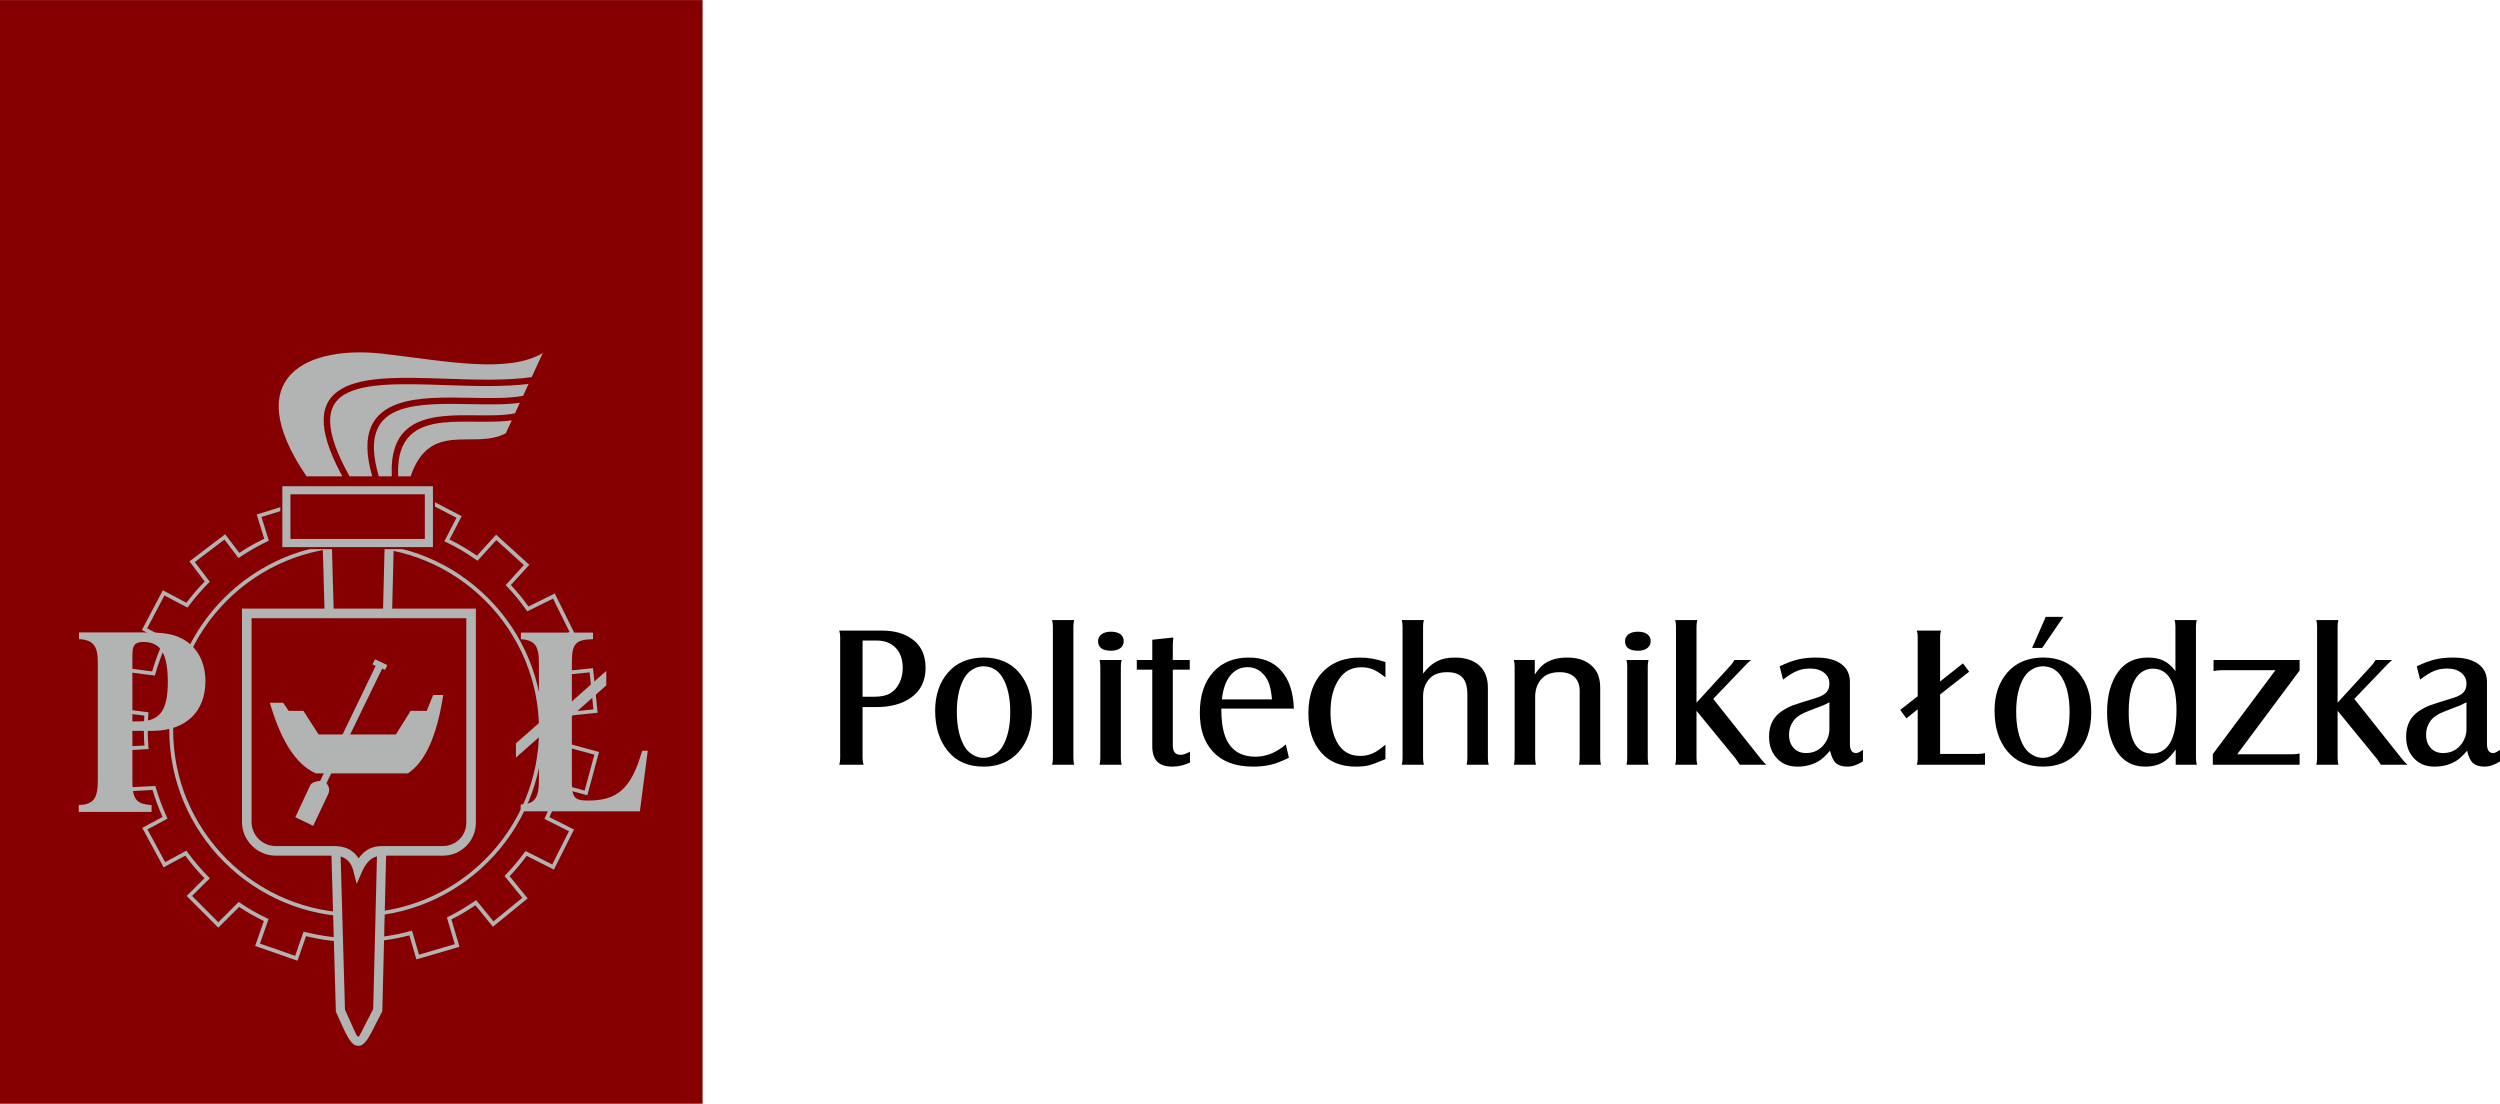 <?xml version="1.0" encoding="UTF-8"?>
<!DOCTYPE svg PUBLIC "-//W3C//DTD SVG 1.1//EN" "http://www.w3.org/Graphics/SVG/1.1/DTD/svg11.dtd">
<!-- Creator: CorelDRAW 2017 -->
<svg xmlns="http://www.w3.org/2000/svg" xml:space="preserve" width="453px" height="200px" version="1.1" style="shape-rendering:geometricPrecision; text-rendering:geometricPrecision; image-rendering:optimizeQuality; fill-rule:evenodd; clip-rule:evenodd"
viewBox="0 0 453.21 200.08"
 xmlns:xlink="http://www.w3.org/1999/xlink">
 <defs>
  <style type="text/css">
   <![CDATA[
    .str1 {stroke:#800001;stroke-width:0.37;stroke-miterlimit:22.926}
    .str0 {stroke:#860002;stroke-width:0.37;stroke-miterlimit:22.926}
    .fil0 {fill:black}
    .fil1 {fill:#860002}
    .fil2 {fill:#B2B3B3}
   ]]>
  </style>
 </defs>
 <g id="Warstwa_x0020_1">
  <path class="fil0" d="M156.37 128.17l0 9.28c0,0.34 0.06,0.74 0.18,1.18l-4.4 0c0.1,-0.37 0.16,-0.76 0.16,-1.18l0 -21.94c0,-0.44 -0.06,-0.84 -0.16,-1.2l7.78 0c1.9,0 3.51,0.39 4.83,1.15 2.02,1.18 3.03,3.04 3.03,5.57 0,2.8 -1.23,4.82 -3.69,6.06 -1.44,0.72 -3.15,1.08 -5.15,1.08l-2.58 0zm0 -1.87l2.17 0c1.19,0 2.15,-0.21 2.87,-0.64 0.69,-0.42 1.24,-1.03 1.64,-1.85 0.4,-0.82 0.6,-1.73 0.6,-2.73 0,-1.54 -0.42,-2.75 -1.27,-3.64 -0.85,-0.88 -2.01,-1.33 -3.5,-1.33l-2.51 0 0 10.19zm21.91 -7.11c2.82,0 5.01,0.95 6.57,2.86 1.48,1.78 2.21,4.12 2.21,7.05 0,3.11 -0.84,5.56 -2.53,7.36 -1.57,1.67 -3.64,2.51 -6.22,2.51 -2.76,0 -4.9,-0.92 -6.42,-2.75 -1.57,-1.87 -2.36,-4.34 -2.36,-7.41 0,-2.8 0.78,-5.1 2.32,-6.89 1.53,-1.78 3.68,-2.69 6.43,-2.73zm0.02 1.59c-0.67,0 -1.31,0.18 -1.93,0.54 -0.61,0.35 -1.1,0.84 -1.47,1.44 -0.96,1.55 -1.44,3.64 -1.44,6.25 0,2.7 0.48,4.83 1.45,6.41 0.38,0.59 0.86,1.07 1.48,1.42 0.6,0.36 1.24,0.54 1.91,0.54 0.66,0 1.3,-0.18 1.91,-0.54 0.61,-0.35 1.1,-0.83 1.47,-1.42 0.97,-1.58 1.46,-3.69 1.46,-6.34 0,-2.68 -0.49,-4.8 -1.46,-6.36 -0.8,-1.27 -1.92,-1.91 -3.38,-1.94zm16.43 -8.38c-0.09,0.35 -0.14,0.74 -0.14,1.18l0 23.87c0,0.4 0.05,0.79 0.14,1.18l-4 0c0.1,-0.37 0.14,-0.76 0.14,-1.18l0 -23.87c0,-0.43 -0.05,-0.82 -0.14,-1.18l4 0zm6.67 2.11c0.72,0 1.29,0.15 1.7,0.45 0.41,0.3 0.61,0.72 0.61,1.24 0,0.55 -0.2,0.98 -0.61,1.29 -0.41,0.31 -0.97,0.47 -1.67,0.47 -1.58,0 -2.37,-0.58 -2.37,-1.73 0,-0.52 0.22,-0.94 0.63,-1.25 0.42,-0.31 1,-0.47 1.71,-0.47zm-2.07 5.13l4 0c-0.09,0.37 -0.14,0.76 -0.14,1.17l0 16.64c0,0.4 0.05,0.79 0.14,1.18l-4 0c0.09,-0.36 0.14,-0.75 0.14,-1.18l0 -16.64c0,-0.44 -0.05,-0.82 -0.14,-1.17zm9.56 1.76l-2.81 0 0 -1.76 2.81 0 0 -3.67 3.8 -0.41c-0.05,0.7 -0.08,1.16 -0.08,1.39l0 2.69 3.07 0 0 1.76 -3.07 0 0 13.74c0,1.12 0.47,1.69 1.41,1.69 0.45,0 1.03,-0.19 1.71,-0.57l0 1.96c-1.03,0.5 -2.1,0.75 -3.2,0.75 -1.25,0 -2.17,-0.31 -2.76,-0.91 -0.58,-0.61 -0.88,-1.55 -0.88,-2.82l0 -13.84zm24.77 15.96c-1.23,0.61 -2.31,1.03 -3.25,1.26 -0.94,0.23 -2.03,0.35 -3.28,0.35 -3.24,0 -5.69,-0.95 -7.37,-2.86 -1.5,-1.67 -2.25,-3.97 -2.25,-6.89 0,-3.23 0.86,-5.74 2.57,-7.53 1.58,-1.66 3.67,-2.49 6.29,-2.49 2.53,-0.01 4.5,0.79 5.91,2.39 1.41,1.6 2.17,3.89 2.28,6.86l-13.16 0c0,2.08 0.23,3.74 0.69,5 0.91,2.48 2.75,3.72 5.54,3.72 1.92,0 3.74,-0.74 5.47,-2.22l0.56 2.41zm-12.15 -10.58l9.08 0c-0.1,-1.08 -0.25,-1.96 -0.46,-2.64 -0.32,-1.01 -0.87,-1.81 -1.64,-2.43 -0.64,-0.51 -1.41,-0.77 -2.32,-0.77 -1.28,0 -2.33,0.51 -3.15,1.53 -0.82,1.02 -1.32,2.46 -1.51,4.31zm29.65 10.83c-1.4,0.6 -2.41,0.97 -3.01,1.13 -0.61,0.15 -1.4,0.23 -2.37,0.23 -2.68,0 -4.76,-0.84 -6.23,-2.5 -1.57,-1.77 -2.36,-4.15 -2.36,-7.14 0,-3.42 1,-6.05 2.98,-7.89 1.63,-1.5 3.75,-2.24 6.39,-2.24 1.45,-0.01 2.98,0.27 4.6,0.81l0 2.78c-0.9,-0.71 -1.66,-1.19 -2.27,-1.45 -0.61,-0.25 -1.31,-0.38 -2.1,-0.38 -1.73,0 -3.08,0.71 -4.04,2.14 -1.03,1.51 -1.55,3.5 -1.55,5.98 0,2.16 0.39,3.98 1.17,5.44 0.91,1.67 2.31,2.51 4.21,2.51 0.82,0 1.58,-0.15 2.26,-0.46 0.69,-0.3 1.46,-0.83 2.32,-1.58l0 2.62zm2.96 1.02c0.09,-0.37 0.14,-0.76 0.14,-1.18l0 -23.87c0,-0.44 -0.05,-0.83 -0.14,-1.18l4 0c-0.09,0.35 -0.14,0.74 -0.14,1.18l0 8.52c0.8,-1.04 1.64,-1.78 2.52,-2.23 0.89,-0.45 1.95,-0.67 3.2,-0.67 1.92,-0.01 3.41,0.48 4.46,1.43 1.05,0.95 1.57,2.3 1.57,4.05l0 12.77c0,0.4 0.05,0.79 0.14,1.18l-4 0c0.09,-0.34 0.14,-0.73 0.14,-1.18l0 -11.54c0,-1.4 -0.29,-2.43 -0.88,-3.08 -0.59,-0.65 -1.5,-0.98 -2.75,-0.98 -1.46,0 -2.55,0.4 -3.27,1.21 -0.75,0.85 -1.13,1.92 -1.13,3.19l0 11.2c0,0.42 0.05,0.81 0.14,1.18l-4 0zm20.32 -18.99l3.79 0 0 2.65c0.57,-0.89 1.15,-1.54 1.73,-1.96 1.09,-0.76 2.47,-1.13 4.15,-1.13 2.16,-0.01 3.8,0.65 4.91,1.97 0.72,0.85 1.07,2.02 1.07,3.53l0 12.75c0,0.39 0.05,0.79 0.14,1.18l-4 0c0.09,-0.3 0.14,-0.69 0.14,-1.18l0 -12.2c0,-1.08 -0.31,-1.91 -0.94,-2.51 -0.63,-0.59 -1.53,-0.89 -2.69,-0.89 -1.45,0 -2.54,0.4 -3.28,1.21 -0.77,0.85 -1.16,1.95 -1.16,3.29l0 11.1c0,0.42 0.05,0.81 0.14,1.18l-4 0c0.09,-0.35 0.14,-0.74 0.14,-1.18l0 -16.66c0,-0.4 -0.05,-0.78 -0.14,-1.15zm22.48 -5.13c0.72,0 1.29,0.15 1.7,0.45 0.41,0.3 0.62,0.72 0.62,1.24 0,0.55 -0.21,0.98 -0.62,1.29 -0.41,0.31 -0.96,0.47 -1.66,0.47 -1.58,0 -2.37,-0.58 -2.37,-1.73 0,-0.52 0.21,-0.94 0.63,-1.25 0.42,-0.31 0.99,-0.47 1.7,-0.47zm-2.07 5.13l4 0c-0.09,0.37 -0.14,0.76 -0.14,1.17l0 16.64c0,0.4 0.05,0.79 0.14,1.18l-4 0c0.1,-0.36 0.14,-0.75 0.14,-1.18l0 -16.64c0,-0.44 -0.04,-0.82 -0.14,-1.17zm12.7 9.21l0 8.6c0,0.4 0.05,0.79 0.14,1.18l-4 0c0.1,-0.36 0.14,-0.75 0.14,-1.18l0 -23.87c0,-0.43 -0.04,-0.82 -0.14,-1.18l4 0c-0.09,0.36 -0.14,0.75 -0.14,1.18l0 13.8 6.22 -6.8c0.23,-0.26 0.45,-0.57 0.66,-0.94l3.01 0c-0.24,0.18 -0.6,0.52 -1.07,1.01l-5.79 6.04 8.71 10.97c0.31,0.39 0.62,0.72 0.93,0.97l-4.83 0c-0.25,-0.39 -0.49,-0.75 -0.73,-1.09l-7.11 -8.69zm24.21 7.23c-0.76,0.9 -1.46,1.54 -2.08,1.91 -1.12,0.65 -2.39,0.98 -3.81,0.98 -1.47,0 -2.64,-0.43 -3.53,-1.29 -1.09,-1.03 -1.64,-2.41 -1.64,-4.15 0,-2.06 0.78,-3.6 2.33,-4.63 0.69,-0.45 1.34,-0.79 1.95,-1.02 0.61,-0.23 2,-0.68 4.16,-1.33 0.9,-0.27 1.55,-0.61 1.92,-1.01 0.39,-0.39 0.58,-0.93 0.58,-1.63 0,-0.81 -0.33,-1.46 -0.96,-1.96 -0.65,-0.51 -1.48,-0.76 -2.52,-0.76 -0.89,0 -1.68,0.14 -2.37,0.43 -0.7,0.28 -1.55,0.81 -2.56,1.58l-0.6 -2.42c1.28,-0.61 2.4,-1.02 3.34,-1.24 0.94,-0.23 2.02,-0.34 3.24,-0.34 1.96,-0.01 3.48,0.38 4.54,1.14 1.07,0.77 1.61,1.85 1.61,3.25l0 11.28c0,1.09 0.37,1.64 1.12,1.64 0.29,0 0.71,-0.19 1.24,-0.59l0 2.1c-0.98,0.63 -1.92,0.95 -2.81,0.95 -0.93,0 -1.62,-0.22 -2.09,-0.65 -0.47,-0.42 -0.82,-1.17 -1.06,-2.24zm-0.12 -8.78c-0.48,0.26 -0.82,0.44 -1.04,0.53 -0.22,0.1 -1.17,0.46 -2.83,1.09 -1.3,0.49 -2.19,1.09 -2.69,1.81 -0.51,0.75 -0.76,1.55 -0.76,2.43 0,1.01 0.28,1.82 0.84,2.43 0.57,0.62 1.31,0.92 2.26,0.92 1.46,0 2.6,-0.6 3.43,-1.8 0.53,-0.76 0.79,-1.58 0.79,-2.46l0 -4.95zm16.01 1.28l-2.05 1.64 -1.12 -1.53 3.17 -2.48 0 -10.72c0,-0.44 -0.05,-0.83 -0.16,-1.18l4.38 0c-0.1,0.36 -0.16,0.75 -0.16,1.18l0 8.05 4.14 -3.29 1.13 1.51 -5.27 4.13 0 10.78 6.91 0c0.53,-0.01 0.93,-0.07 1.23,-0.16l0 2.12 -12.36 0c0.11,-0.35 0.16,-0.73 0.16,-1.14l0 -8.91zm22.68 -9.39c2.81,0 5,0.95 6.57,2.86 1.47,1.78 2.21,4.12 2.21,7.05 0,3.11 -0.85,5.56 -2.53,7.36 -1.57,1.67 -3.64,2.51 -6.22,2.51 -2.77,0 -4.91,-0.92 -6.43,-2.75 -1.57,-1.87 -2.35,-4.34 -2.35,-7.41 0,-2.8 0.77,-5.1 2.31,-6.89 1.54,-1.78 3.68,-2.69 6.44,-2.73zm0.01 1.59c-0.66,0 -1.3,0.18 -1.92,0.54 -0.62,0.35 -1.11,0.84 -1.48,1.44 -0.96,1.55 -1.44,3.64 -1.44,6.25 0,2.7 0.49,4.83 1.46,6.41 0.37,0.59 0.86,1.07 1.47,1.42 0.61,0.36 1.25,0.54 1.91,0.54 0.67,0 1.31,-0.18 1.91,-0.54 0.62,-0.35 1.1,-0.83 1.48,-1.42 0.97,-1.58 1.45,-3.69 1.45,-6.34 0,-2.68 -0.48,-4.8 -1.45,-6.36 -0.8,-1.27 -1.93,-1.91 -3.39,-1.94zm-1.95 -3.33l2.47 -5.63 3.19 0 -3.83 5.63 -1.83 0zm26.03 18.42c-0.64,0.88 -1.22,1.53 -1.73,1.92 -1,0.79 -2.28,1.18 -3.81,1.18 -2.2,0 -3.9,-0.9 -5.09,-2.69 -1.21,-1.84 -1.81,-4.24 -1.81,-7.18 0,-3.04 0.68,-5.49 2.04,-7.36 1.25,-1.69 3.03,-2.54 5.35,-2.54 1.12,-0.01 2.08,0.19 2.86,0.57 0.79,0.39 1.5,1.02 2.14,1.88l0 -8.07c0,-0.43 -0.05,-0.82 -0.14,-1.18l4 0c-0.09,0.37 -0.14,0.76 -0.14,1.18l0 23.87c0,0.4 0.05,0.79 0.14,1.18l-3.81 0 0 -2.76zm-4.11 -14.66c-1.01,0 -1.88,0.36 -2.6,1.09 -1.21,1.23 -1.81,3.49 -1.81,6.78 0,5.01 1.4,7.52 4.21,7.52 1.46,0 2.57,-0.67 3.32,-1.99 0.75,-1.32 1.13,-3.27 1.13,-5.83 0,-4.99 -1.42,-7.51 -4.25,-7.57zm10.84 17.42l0 -1.93 11.35 -15.21 -9.76 0c-0.48,0 -0.96,0.06 -1.46,0.16l0 -2.01 15.6 0 0 1.91 -11.31 15.18 9.92 0c0.45,0 0.92,-0.04 1.39,-0.13l0 2.03 -15.73 0zm22.62 -9.78l0 8.6c0,0.4 0.05,0.79 0.14,1.18l-4 0c0.09,-0.36 0.14,-0.75 0.14,-1.18l0 -23.87c0,-0.43 -0.05,-0.82 -0.14,-1.18l4 0c-0.09,0.36 -0.14,0.75 -0.14,1.18l0 13.8 6.22 -6.8c0.23,-0.26 0.45,-0.57 0.66,-0.94l3.01 0c-0.24,0.18 -0.6,0.52 -1.07,1.01l-5.79 6.04 8.71 10.97c0.31,0.39 0.62,0.72 0.93,0.97l-4.83 0c-0.25,-0.39 -0.49,-0.75 -0.73,-1.09l-7.11 -8.69zm23.48 7.23c-0.76,0.9 -1.46,1.54 -2.08,1.91 -1.12,0.65 -2.39,0.98 -3.81,0.98 -1.47,0 -2.64,-0.43 -3.53,-1.29 -1.09,-1.03 -1.64,-2.41 -1.64,-4.15 0,-2.06 0.78,-3.6 2.33,-4.63 0.69,-0.45 1.34,-0.79 1.95,-1.02 0.61,-0.23 2,-0.68 4.16,-1.33 0.9,-0.27 1.55,-0.61 1.92,-1.01 0.39,-0.39 0.58,-0.93 0.58,-1.63 0,-0.81 -0.33,-1.46 -0.96,-1.96 -0.65,-0.51 -1.48,-0.76 -2.52,-0.76 -0.89,0 -1.68,0.14 -2.37,0.43 -0.7,0.28 -1.55,0.81 -2.56,1.58l-0.6 -2.42c1.29,-0.61 2.4,-1.02 3.34,-1.24 0.94,-0.23 2.02,-0.34 3.24,-0.34 1.96,-0.01 3.48,0.38 4.54,1.14 1.07,0.77 1.61,1.85 1.61,3.25l0 11.28c0,1.09 0.37,1.64 1.12,1.64 0.29,0 0.71,-0.19 1.24,-0.59l0 2.1c-0.98,0.63 -1.92,0.95 -2.81,0.95 -0.93,0 -1.62,-0.22 -2.09,-0.65 -0.47,-0.42 -0.82,-1.17 -1.06,-2.24zm-0.12 -8.78c-0.48,0.26 -0.83,0.44 -1.04,0.53 -0.22,0.1 -1.17,0.46 -2.83,1.09 -1.3,0.49 -2.19,1.09 -2.69,1.81 -0.51,0.75 -0.76,1.55 -0.76,2.43 0,1.01 0.28,1.82 0.84,2.43 0.57,0.62 1.31,0.92 2.26,0.92 1.46,0 2.6,-0.6 3.43,-1.8 0.52,-0.76 0.79,-1.58 0.79,-2.46l0 -4.95z"/>
  <polygon class="fil1" points="0,0 127.37,0 127.37,200.08 0,200.08 "/>
  <path class="fil2" d="M64.55 93.85c1.63,0 3.23,0.1 4.8,0.3 1.51,0.19 3,0.47 4.45,0.83l2.52 -4.85 0.16 -0.31 0.31 0.16 6.6 3.43 0.31 0.16 -0.16 0.31 -2.04 3.92c0.85,0.42 1.69,0.87 2.51,1.36 0.84,0.49 1.66,1.02 2.46,1.57l3.23 -3.56 0.23 -0.25 0.26 0.23 5.51 5 0.25 0.23 -0.23 0.26 -3.1 3.41c0.56,0.61 1.11,1.24 1.65,1.88 0.53,0.66 1.05,1.33 1.54,2.01l4.45 -2.2 0.31 -0.16 0.16 0.31 3.3 6.67 0.15 0.31 -0.31 0.16 -4.03 1.99c0.33,0.77 0.64,1.54 0.92,2.31 0.28,0.78 0.54,1.58 0.77,2.4l5.63 -0.58 0.34 -0.03 0.04 0.34 0.77 7.4 0.03 0.35 -0.34 0.03 -5.06 0.52c0.02,0.37 0.04,0.74 0.05,1.12 0.02,0.48 0.03,0.96 0.03,1.44 0,0.47 -0.01,0.93 -0.02,1.38 -0.02,0.37 -0.04,0.72 -0.06,1.07l5.32 1.45 0.34 0.09 -0.09 0.33 -1.94 7.18 -0.09 0.34 -0.34 -0.09 -4.58 -1.24c-0.26,0.9 -0.55,1.8 -0.88,2.68 -0.32,0.89 -0.68,1.76 -1.07,2.62l4.15 2.09 0.31 0.15 -0.16 0.31 -3.34 6.65 -0.15 0.31 -0.31 -0.16 -4.63 -2.33c-0.48,0.65 -0.98,1.28 -1.5,1.9 -0.5,0.6 -1.04,1.2 -1.59,1.78l3.05 3.76 0.22 0.27 -0.27 0.22 -5.77 4.7 -0.26 0.22 -0.22 -0.27 -2.95 -3.63c-0.69,0.47 -1.4,0.92 -2.12,1.35 -0.73,0.43 -1.47,0.84 -2.23,1.22l1.36 4.63 0.09 0.33 -0.33 0.1 -7.14 2.09 -0.33 0.1 -0.1 -0.34 -1.17 -4.02c-1.51,0.39 -3.05,0.69 -4.62,0.9 -1.66,0.22 -3.34,0.33 -5.05,0.33 -1.6,0 -3.18,-0.1 -4.73,-0.29 -1.47,-0.18 -2.92,-0.45 -4.34,-0.79l-1.43 4.12 -0.12 0.33 -0.33 -0.12 -7.02 -2.45 -0.33 -0.11 0.12 -0.33 1.46 -4.19c-0.77,-0.38 -1.53,-0.78 -2.27,-1.2 -0.75,-0.43 -1.49,-0.88 -2.2,-1.36l-3.54 3.52 -0.25 0.25 -0.24 -0.25 -5.25 -5.26 -0.24 -0.25 0.24 -0.24 2.99 -2.97c-0.63,-0.64 -1.23,-1.3 -1.8,-1.97 -0.58,-0.68 -1.14,-1.39 -1.68,-2.12l-3.62 1.95 -0.31 0.17 -0.16 -0.31 -3.54 -6.54 -0.17 -0.31 0.31 -0.16 3.37 -1.82c-0.35,-0.78 -0.68,-1.58 -0.98,-2.39 -0.31,-0.83 -0.59,-1.66 -0.84,-2.5l-4.95 0.27 -0.34 0.02 -0.02 -0.35 -0.41 -7.43 -0.02 -0.34 0.35 -0.02 3.92 -0.21c-0.03,-0.4 -0.05,-0.81 -0.07,-1.22 -0.02,-0.53 -0.03,-1.06 -0.03,-1.6 0,-0.49 0.01,-0.97 0.03,-1.45 0.01,-0.39 0.03,-0.78 0.06,-1.15l-3.55 -0.45 -0.34 -0.04 0.04 -0.35 0.93 -7.38 0.05 -0.34 0.34 0.04 3.94 0.51c0.27,-0.94 0.58,-1.87 0.92,-2.79 0.34,-0.91 0.71,-1.8 1.11,-2.67l-3.57 -1.89 -0.31 -0.17 0.16 -0.3 3.47 -6.58 0.16 -0.31 0.31 0.16 3.96 2.1c0.52,-0.68 1.05,-1.34 1.6,-1.98 0.55,-0.65 1.13,-1.27 1.72,-1.88l-2.55 -3.36 -0.21 -0.28 0.27 -0.21 5.93 -4.5 0.27 -0.21 0.21 0.28 2.36 3.1c0.71,-0.47 1.45,-0.92 2.2,-1.35 0.75,-0.43 1.52,-0.84 2.31,-1.21l-1.26 -4.07 -0.1 -0.33 0.33 -0.1 7.1 -2.21 0.33 -0.1 0.11 0.33 1.15 3.74c1.4,-0.34 2.84,-0.6 4.29,-0.78 1.54,-0.19 3.11,-0.29 4.7,-0.29zm4.72 0.99c-1.55,-0.19 -3.12,-0.29 -4.72,-0.29 -1.56,0 -3.1,0.09 -4.61,0.28 -1.55,0.19 -3.06,0.47 -4.53,0.84l-0.32 0.08 -0.1 -0.32 -1.14 -3.71 -6.44 2 1.24 4.02 0.09 0.28 -0.28 0.13c-0.86,0.41 -1.7,0.85 -2.53,1.32 -0.82,0.47 -1.64,0.98 -2.43,1.51l-0.27 0.19 -0.2 -0.27 -2.34 -3.09 -5.37 4.08 2.53 3.33 0.18 0.24 -0.22 0.22c-0.65,0.66 -1.29,1.34 -1.89,2.05 -0.61,0.7 -1.19,1.43 -1.75,2.18l-0.17 0.24 -0.27 -0.14 -3.92 -2.07 -3.14 5.96 3.56 1.89 0.29 0.15 -0.14 0.3c-0.45,0.96 -0.86,1.93 -1.23,2.93 -0.37,0.98 -0.7,1.98 -0.99,3.01l-0.08 0.29 -0.29 -0.04 -3.89 -0.5 -0.85 6.7 3.53 0.45 0.33 0.04 -0.02 0.32c-0.04,0.5 -0.07,0.98 -0.09,1.46 -0.01,0.47 -0.02,0.95 -0.02,1.42 0,0.52 0.01,1.05 0.03,1.57 0.02,0.5 0.05,1.02 0.1,1.55l0.03 0.35 -0.36 0.02 -3.94 0.21 0.37 6.73 4.88 -0.26 0.28 -0.02 0.07 0.27c0.27,0.93 0.57,1.83 0.9,2.71 0.33,0.89 0.7,1.78 1.1,2.65l0.13 0.29 -0.28 0.16 -3.36 1.8 3.21 5.94 3.58 -1.94 0.27 -0.14 0.18 0.24c0.58,0.8 1.19,1.58 1.83,2.33 0.65,0.76 1.31,1.48 2,2.18l0.25 0.24 -0.25 0.25 -2.98 2.96 4.76 4.78 3.49 -3.48 0.2 -0.2 0.24 0.16c0.78,0.53 1.58,1.02 2.39,1.49 0.82,0.46 1.66,0.9 2.51,1.3l0.28 0.14 -0.1 0.29 -1.46 4.16 6.38 2.22 1.42 -4.09 0.11 -0.3 0.3 0.08c1.49,0.37 3.01,0.66 4.57,0.85 1.52,0.19 3.07,0.29 4.64,0.29 1.69,0 3.34,-0.11 4.96,-0.33 1.65,-0.21 3.27,-0.54 4.85,-0.97l0.33 -0.09 0.1 0.33 1.17 4.02 6.48 -1.9 -1.34 -4.57 -0.08 -0.28 0.26 -0.13c0.82,-0.41 1.64,-0.85 2.43,-1.32 0.8,-0.48 1.58,-0.98 2.35,-1.51l0.26 -0.18 0.2 0.25 2.94 3.6 5.23 -4.26 -3.04 -3.73 -0.19 -0.24 0.21 -0.22c0.61,-0.62 1.2,-1.28 1.78,-1.97 0.57,-0.68 1.12,-1.38 1.64,-2.09l0.18 -0.24 0.26 0.13 4.58 2.31 3.03 -6.03 -4.14 -2.08 -0.3 -0.15 0.14 -0.31c0.44,-0.93 0.83,-1.89 1.19,-2.87 0.36,-0.97 0.67,-1.95 0.95,-2.96l0.09 -0.33 0.34 0.09 4.58 1.24 1.76 -6.51 -5.26 -1.43 -0.28 -0.08 0.02 -0.28c0.03,-0.46 0.06,-0.9 0.07,-1.34 0.02,-0.45 0.03,-0.9 0.03,-1.35 0,-0.47 -0.01,-0.94 -0.03,-1.41 -0.02,-0.47 -0.05,-0.95 -0.08,-1.43l-0.03 -0.34 0.34 -0.03 5.05 -0.52 -0.69 -6.71 -5.58 0.57 -0.29 0.03 -0.08 -0.28c-0.24,-0.89 -0.52,-1.76 -0.84,-2.63 -0.31,-0.88 -0.66,-1.74 -1.03,-2.57l-0.14 -0.31 0.3 -0.14 4.02 -1.99 -2.99 -6.05 -4.41 2.18 -0.26 0.13 -0.18 -0.24c-0.53,-0.76 -1.1,-1.5 -1.68,-2.21 -0.58,-0.71 -1.2,-1.4 -1.84,-2.07l-0.22 -0.24 0.22 -0.24 3.08 -3.39 -4.99 -4.53 -3.21 3.53 -0.2 0.22 -0.25 -0.17c-0.87,-0.62 -1.76,-1.19 -2.66,-1.73 -0.91,-0.53 -1.84,-1.03 -2.78,-1.48l-0.33 -0.16 0.17 -0.32 2.04 -3.93 -5.98 -3.1 -2.49 4.78 -0.13 0.25 -0.26 -0.07c-1.51,-0.39 -3.06,-0.68 -4.63,-0.88zm18.71 14.05c-3.06,-3.06 -6.72,-5.53 -10.77,-7.21 -3.9,-1.63 -8.18,-2.52 -12.66,-2.52 -4.48,0 -8.75,0.89 -12.66,2.52 -4.05,1.68 -7.71,4.15 -10.77,7.21 -3.06,3.06 -5.53,6.72 -7.22,10.78 -1.62,3.9 -2.51,8.17 -2.51,12.65 0,4.48 0.89,8.76 2.51,12.66 1.69,4.06 4.16,7.71 7.22,10.77 3.06,3.07 6.72,5.54 10.77,7.22 3.91,1.62 8.18,2.52 12.66,2.52 4.48,0 8.76,-0.9 12.66,-2.52 4.06,-1.68 7.71,-4.15 10.77,-7.22 3.06,-3.06 5.53,-6.71 7.22,-10.77 1.62,-3.9 2.52,-8.18 2.52,-12.66 0,-4.48 -0.9,-8.75 -2.52,-12.65 -1.69,-4.06 -4.16,-7.72 -7.22,-10.78zm-10.5 -7.86c4.14,1.73 7.87,4.25 10.99,7.37 3.13,3.13 5.65,6.86 7.37,11 1.66,3.99 2.57,8.35 2.57,12.92 0,4.57 -0.91,8.94 -2.57,12.93 -1.72,4.14 -4.24,7.87 -7.37,11 -3.12,3.12 -6.85,5.64 -10.99,7.36 -3.99,1.66 -8.36,2.57 -12.93,2.57 -4.57,0 -8.94,-0.91 -12.92,-2.57 -4.14,-1.72 -7.88,-4.24 -11,-7.36 -3.13,-3.13 -5.65,-6.86 -7.37,-11 -1.65,-3.99 -2.57,-8.36 -2.57,-12.93 0,-4.57 0.92,-8.93 2.57,-12.92 1.72,-4.14 4.24,-7.87 7.37,-11 3.12,-3.12 6.86,-5.64 11,-7.37 3.98,-1.65 8.35,-2.57 12.92,-2.57 4.57,0 8.94,0.92 12.93,2.57z"/>
  <path class="fil2" d="M59.41 97.51l11.06 0 0.95 0 -0.03 0.95 -2.08 84.67 -0.01 0.21 -0.1 0.19c-0.43,0.82 -0.8,1.55 -1.12,2.18 -1.28,2.52 -1.97,3.87 -3.13,3.88 -1.3,0.02 -2.09,-1.76 -3.79,-5.6 -0.07,-0.15 -0.13,-0.3 -0.2,-0.45l-0.08 -0.17 0 -0.18 -2.39 -84.73 -0.03 -0.95 0.95 0z"/>
  <path class="fil1 str0" d="M69.53 99.36l-9.17 0 2.36 83.6c0.04,0.1 0.08,0.19 0.12,0.28 1.37,3.09 2,4.51 2.1,4.51 0.04,0 0.55,-1 1.49,-2.87 0.31,-0.6 0.65,-1.27 1.04,-2.01l2.06 -83.51z"/>
  <path class="fil2" d="M44.74 110.32l40.66 0 0.87 0 0 0.87 0 37.97c0,1.64 -0.67,3.13 -1.75,4.2 -1.08,1.08 -2.56,1.75 -4.2,1.75l-10.53 0c-0.06,0 -0.11,0 -0.17,0 -0.95,-0.01 -2.68,-0.02 -3.95,2.83l-1.01 2.29 -0.62 -2.42c-0.7,-2.73 -2.95,-2.71 -3.77,-2.7 -0.05,0 -0.09,0 -0.14,0l-10.15 0c-1.68,0 -3.21,-0.69 -4.31,-1.79 -1.11,-1.11 -1.8,-2.63 -1.8,-4.31l0 -37.82 0 -0.87 0.87 0z"/>
  <polygon class="fil2 str0" points="77.75,99.36 51.92,99.36 51,99.36 51,98.44 51,88.87 51,87.95 51.92,87.95 77.75,87.95 78.67,87.95 78.67,88.87 78.67,98.44 78.67,99.36 "/>
  <polygon class="fil1 str1" points="52.84,97.51 76.83,97.51 76.83,89.79 52.84,89.79 "/>
  <path class="fil2" d="M24 130.77l0 -12.05c0,-1.73 0.43,-2.35 1.99,-2.35 3.22,0 4.43,2.25 4.43,7.29 0,5.19 -1.49,7.11 -5.29,7.11l-1.13 0zm1.84 -16.13l-11.52 0 0 1.2c2.59,0.19 3.41,1.2 3.41,4.27l0 21.31c0,3.26 -0.71,4.42 -3.45,4.51l0 1.25 13.2 0 0 -1.25c-2.97,-0.14 -3.48,-1.29 -3.48,-4.51l0 -8.93 3.48 0c6.39,0 9.76,-3.6 9.76,-9.02 0,-3.45 -1.49,-6.24 -4.19,-7.68 -2.04,-1.1 -4.39,-1.15 -7.21,-1.15z"/>
  <path class="fil2" d="M94.39 147.08l21.61 0 1.43 -10.99 -1.02 0c-1.99,7.03 -4.62,9.03 -9.8,9.03 -2.71,0 -2.94,-0.71 -2.94,-3.91l0 -11.43 6.24 -5.54 0 -2.63 -6.24 5.54 0 -7.02c0,-3.35 0.57,-4.21 3.84,-4.26l0 -1.19 -13.08 0 0 1.19c2.48,0.15 3.27,1.2 3.27,4.26l0 10.94 -4.17 3.68 0 2.58 4.17 -3.68 0 7.7c0,3.25 -0.68,4.4 -3.31,4.49l0 1.24z"/>
  <path class="fil2" d="M74.44 86.35c3.52,-10.31 11.5,-4.72 17.26,-7.82l1.08 -2.34c-1.96,0.29 -4.19,0.27 -6.47,0.25 -2.02,-0.02 -4.07,-0.04 -5.94,0.15 -4.75,0.5 -8.54,2.47 -8.19,9.76l2.26 0zm18.92 -11.43l0.88 -1.91c-2.59,0.37 -5.71,0.31 -8.91,0.25 -4.6,-0.09 -9.37,-0.18 -12.77,1.01 -3.97,1.39 -6.11,4.65 -3.88,12.08l2.35 0c-0.4,-8.14 3.87,-10.34 9.22,-10.9 1.96,-0.21 4.03,-0.19 6.07,-0.17 2.54,0.03 5.02,0.05 7.04,-0.36zm1.47 -3.17l0.99 -2.15c-4.62,0.56 -9.9,0.38 -14.99,0.21 -7.53,-0.26 -14.66,-0.5 -18.37,1.69 -3.39,2 -3.89,6.24 0.91,14.85l4.11 0c-2.31,-8 0.18,-11.58 4.7,-13.16 3.61,-1.26 8.47,-1.17 13.17,-1.08 3.48,0.06 6.86,0.13 9.48,-0.36zm1.56 -3.39l2.01 -4.36c-6.35,3.72 -17.28,1.5 -28.83,0.14 -13.41,-1.59 -26.52,3.8 -14,22.21l6.49 0c-4.87,-8.97 -4.08,-13.54 -0.18,-15.84 4,-2.37 11.29,-2.12 18.99,-1.86 5.32,0.18 10.84,0.37 15.52,-0.29z"/>
  <path class="fil1" d="M84.53 112.06l-38.92 0 0 36.95c0,1.2 0.49,2.29 1.28,3.08 0.8,0.79 1.89,1.28 3.09,1.28l10.15 0c0.03,0 0.08,0 0.13,0 0.97,-0.01 3.35,-0.03 4.74,2.24 1.6,-2.26 3.51,-2.25 4.63,-2.24 0.06,0 0.12,0 0.16,0l10.53 0c1.16,0 2.21,-0.47 2.97,-1.23 0.77,-0.77 1.24,-1.82 1.24,-2.98l0 -37.1z"/>
  <path class="fil2" d="M48.92 127.39l2.41 0 1.01 1.47 2.66 0 2.76 4.28 14.01 0 2.67 -4.28 2.92 0 1.16 -2.87 1.84 0c-1.17,7.45 -3.25,12.1 -6.42,14.21l-16.68 0c-3.91,-1.77 -6.44,-6.38 -8.34,-12.81z"/>
  <path class="fil2" d="M58.05 141.55l0.44 -0.92 3.2 -6.63 6.41 -13.29 -0.6 -0.28 0.5 -0.91 2.22 1.05 -0.42 0.86 -0.52 -0.23 -6.22 12.8 -3.23 6.63 -0.64 1.32c0.44,0.6 0.63,1.25 0.35,1.91l-2.76 5.84 -3.24 -1.55 2.67 -5.74c0.3,-0.64 1.17,-0.79 1.84,-0.86z"/>
 </g>
</svg>
